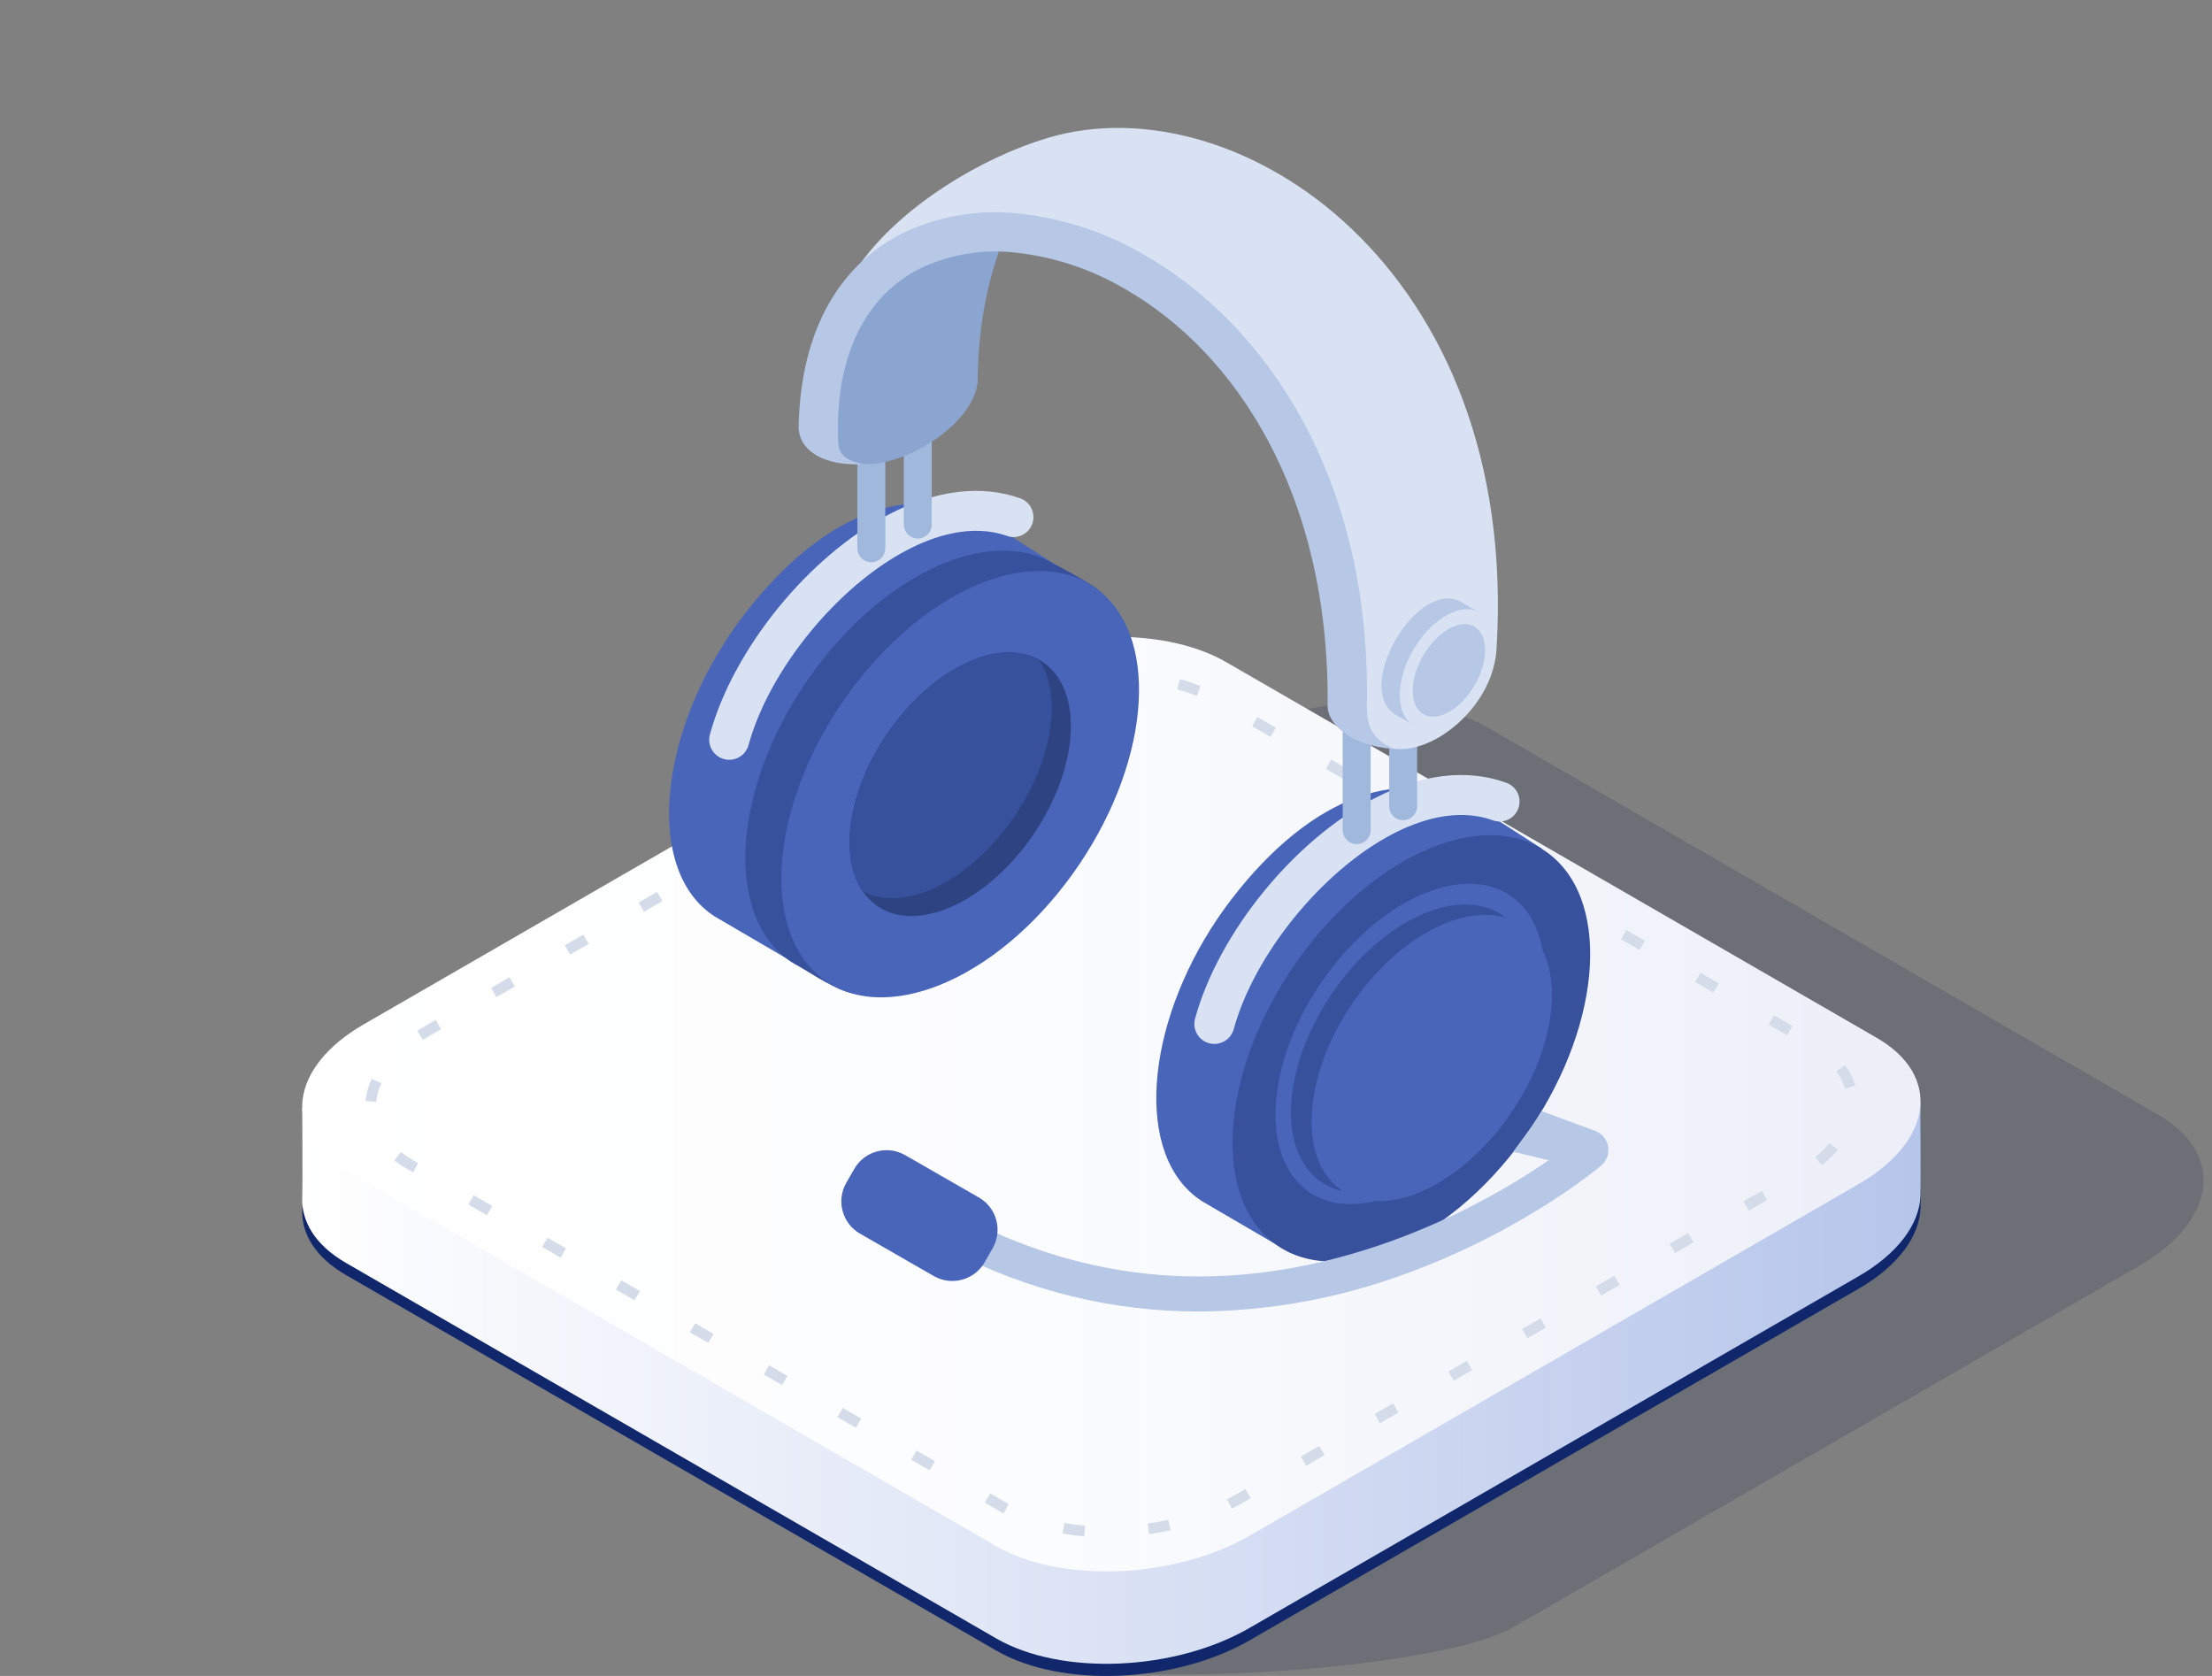 <svg width="198" height="150" viewBox="0 0 198 150" fill="none" xmlns="http://www.w3.org/2000/svg">
<rect x="0" y="0" width="198" height="150" fill="#808080" stroke="none"/>
<path d="M91.623 148.038L52.118 112.009C46.124 108.546 46.877 102.503 53.797 98.509L109.869 66.134C116.794 62.141 127.263 61.708 133.256 65.165L193.192 99.775C199.186 103.231 198.433 109.274 191.513 113.274L135.442 145.643C128.522 149.643 97.616 151.495 91.623 148.038Z" fill="#000F3D" fill-opacity="0.15"/>
<path d="M89.186 147.735L30.979 114.125C28.238 112.545 26.948 110.422 27.053 108.181C27.096 107.249 28.009 100.959 28.009 100.959C28.009 100.959 30.374 102.305 32.608 101.015L87.062 69.578C93.784 65.695 103.951 65.257 109.771 68.633L167.979 102.243C169.349 103.033 171.904 99.805 171.904 99.805C171.904 99.805 171.954 107.07 171.904 108.181C171.787 110.687 169.911 113.298 166.349 115.354L111.895 146.79C105.173 150.673 95.007 151.093 89.186 147.735Z" fill="#11276B"/>
<path d="M89.186 146.649L30.979 113.039C28.238 111.459 26.948 109.336 27.053 107.101C27.096 106.169 27.053 99.157 27.053 99.157C27.053 99.157 30.38 101.219 32.608 99.929L87.062 68.492C93.784 64.609 103.951 64.171 109.771 67.547L167.979 101.157C169.349 101.947 171.904 98.688 171.904 98.688C171.904 98.688 171.954 105.953 171.904 107.07C171.787 109.57 169.911 112.181 166.349 114.237L111.895 145.674C105.173 149.587 95.007 150.007 89.186 146.649Z" fill="url(#paint0_linear_8404_681)"/>
<path d="M89.186 138.39L30.979 104.762C25.158 101.404 25.887 95.503 32.609 91.651L87.063 60.215C93.785 56.332 103.951 55.894 109.772 59.27L167.979 92.88C173.8 96.238 173.072 102.108 166.35 105.99L111.895 137.427C105.173 141.31 95.007 141.729 89.186 138.39Z" fill="url(#paint1_linear_8404_681)"/>
<path d="M97.049 137.495C96.389 137.446 95.741 137.359 95.117 137.254L95.278 136.316C95.895 136.415 96.512 136.495 97.129 136.551L97.049 137.495ZM102.864 137.31L102.728 136.365C103.345 136.273 103.963 136.162 104.58 136.026L104.783 136.958C104.154 137.1 103.512 137.217 102.864 137.31ZM89.821 135.458L88.155 134.483L88.63 133.662L90.284 134.612L89.821 135.458ZM110.271 135.038L109.833 134.193L110.604 133.773L111.475 133.273L111.95 134.094L111.086 134.594C110.82 134.73 110.542 134.878 110.271 135.02V135.038ZM83.216 131.6L81.569 130.65L82.044 129.822L83.698 130.773L83.216 131.6ZM116.913 131.193L116.437 130.366L118.085 129.415L118.561 130.236L116.913 131.193ZM76.612 127.785L74.964 126.835L75.439 126.008L77.087 126.965L76.612 127.785ZM123.523 127.378L123.048 126.551L124.696 125.6L125.178 126.421L123.523 127.378ZM70.013 123.971L68.365 123.02L68.841 122.193L70.489 123.15L70.013 123.971ZM130.128 123.576L129.653 122.749L131.301 121.798L131.782 122.625L130.128 123.576ZM63.396 120.181L61.742 119.255L62.224 118.428L63.872 119.385L63.396 120.181ZM136.72 119.773L136.245 118.953L137.899 117.996L138.375 118.823L136.72 119.773ZM56.792 116.372L55.138 115.416L55.619 114.595L57.292 115.551L56.792 116.372ZM143.325 115.959L142.85 115.138L144.504 114.181L144.979 115.008L143.325 115.959ZM50.187 112.558L48.533 111.601L49.008 110.78L50.662 111.731L50.187 112.558ZM149.93 112.15L149.454 111.323L151.115 110.366L151.59 111.194L149.93 112.15ZM43.583 108.762L41.928 107.805L42.404 106.984L44.058 107.934L43.583 108.762ZM156.54 108.354L156.053 107.527L157.707 106.577L158.182 107.397L156.54 108.354ZM36.972 104.928L36.533 104.675C36.104 104.432 35.692 104.16 35.299 103.861L35.885 103.108C36.237 103.378 36.606 103.626 36.99 103.848L37.435 104.101L36.972 104.928ZM163.096 104.311L162.478 103.583C162.948 103.194 163.382 102.765 163.775 102.299L164.503 102.916C164.077 103.419 163.606 103.882 163.096 104.299V104.311ZM33.669 98.626L32.719 98.534C32.793 97.847 32.981 97.177 33.274 96.552L34.138 96.954C33.889 97.481 33.73 98.046 33.669 98.626ZM165.145 97.435C164.986 96.877 164.729 96.353 164.386 95.886L165.151 95.324C165.566 95.88 165.876 96.508 166.065 97.176L165.145 97.435ZM37.854 93.065L37.342 92.262C37.558 92.12 37.786 91.985 38.021 91.849L39.002 91.281L39.478 92.108L38.502 92.67C38.28 92.799 38.064 92.929 37.854 93.065ZM159.966 92.651L158.318 91.695L158.793 90.874L160.442 91.824L159.966 92.651ZM44.434 89.244L43.959 88.423L45.607 87.466L46.082 88.293L44.434 89.244ZM153.362 88.837L151.732 87.886L152.213 87.059L153.862 88.009L153.362 88.837ZM51.039 85.429L50.564 84.608L52.212 83.652L52.693 84.479L51.039 85.429ZM146.757 85.022L145.103 84.071L145.578 83.244L147.232 84.195L146.757 85.022ZM57.644 81.602L57.168 80.775L58.816 79.825L59.298 80.646L57.644 81.602ZM140.152 81.189L138.498 80.238L138.973 79.411L140.621 80.368L140.152 81.189ZM64.23 77.788L63.754 76.961L65.427 76.047L65.933 76.849L64.23 77.788ZM133.529 77.374L131.875 76.424L132.35 75.596L134.004 76.553L133.529 77.374ZM70.871 73.992L70.396 73.164L72.05 72.214L72.526 73.035L70.871 73.992ZM126.955 73.584L125.307 72.627L125.783 71.8L127.437 72.757L126.955 73.584ZM77.464 70.177L76.982 69.35L78.636 68.399L79.112 69.257L77.464 70.177ZM120.332 69.769L118.684 68.813L119.159 67.992L120.807 68.942L120.332 69.769ZM84.068 66.362L83.587 65.554L85.241 64.597L85.716 65.424L84.068 66.362ZM113.728 65.955L112.079 64.998L112.555 64.177L114.203 65.128L113.728 65.955ZM90.698 62.751L90.34 61.85C90.926 61.609 91.543 61.393 92.191 61.196L92.475 62.103C91.858 62.313 91.241 62.523 90.698 62.751ZM107.123 62.282C106.551 62.052 105.966 61.858 105.37 61.702L105.617 60.782C106.246 60.951 106.864 61.157 107.469 61.4L107.123 62.282ZM97.963 61.091L97.889 60.14C98.543 60.091 99.197 60.066 99.833 60.06V61.017C99.222 61.017 98.592 61.041 97.963 61.091Z" fill="#D3DCE8"/>
<path fill-rule="evenodd" clip-rule="evenodd" d="M135.604 82.454C135.205 87.431 132.966 93.194 129.052 98.287C126.103 102.129 122.676 104.987 119.28 106.676L115.578 112.172L107.607 107.517C107.203 107.258 106.824 106.962 106.475 106.632C101.295 101.711 103.092 89.767 110.249 80.461C117.407 71.155 125.792 68.107 132.619 72.49L137.995 75.938L135.604 82.454Z" fill="#4865B9"/>
<path fill-rule="evenodd" clip-rule="evenodd" d="M139.298 76.966C144.478 81.888 142.884 93.433 135.743 102.747C128.601 112.06 118.566 115.619 113.373 110.697C108.18 105.775 109.786 94.226 116.928 84.912C124.07 75.599 134.105 72.04 139.298 76.966Z" fill="#37519D"/>
<path fill-rule="evenodd" clip-rule="evenodd" d="M91.983 56.991C91.585 61.969 89.345 67.732 85.436 72.825C82.482 76.663 79.059 79.52 75.664 81.194L71.961 86.69L63.991 82.035C63.586 81.776 63.207 81.48 62.859 81.15C57.678 76.228 59.479 64.288 66.637 54.979C73.794 45.669 82.156 42.624 89.006 47.032L94.379 50.479L91.983 56.991Z" fill="#4865B9"/>
<path fill-rule="evenodd" clip-rule="evenodd" d="M98.254 52.759C103.434 57.681 99.282 67.967 92.124 77.281C86.864 84.132 80.802 90.376 75.737 88.746C74.214 88.252 71.963 86.706 71.201 86.316C70.671 86.024 70.186 85.659 69.759 85.231C64.578 80.31 66.172 68.764 73.314 59.451C79.69 51.157 88.33 47.423 93.814 50.185C94.487 50.524 97.684 52.221 98.254 52.759Z" fill="#37519D"/>
<path fill-rule="evenodd" clip-rule="evenodd" d="M98.913 53.321C104.094 58.243 102.499 69.788 95.358 79.102C88.216 88.415 78.185 91.978 72.992 87.052C67.799 82.127 69.406 70.585 76.547 61.272C83.689 51.958 93.72 48.399 98.913 53.321Z" fill="#4865B9"/>
<path fill-rule="evenodd" clip-rule="evenodd" d="M93.968 59.758C97.181 62.803 96.196 69.94 91.772 75.699C87.349 81.458 81.152 83.67 77.94 80.613C74.728 77.556 75.712 70.43 80.135 64.672C84.559 58.913 90.756 56.713 93.968 59.758Z" fill="#2E4382"/>
<path fill-rule="evenodd" clip-rule="evenodd" d="M93.012 59.063C95.26 62.467 94.084 68.855 90.051 74.096C86.018 79.337 80.558 81.624 77.178 79.719C74.931 76.324 76.106 69.931 80.14 64.691C84.173 59.45 89.632 57.147 93.012 59.063Z" fill="#2D4899"/>
<path fill-rule="evenodd" clip-rule="evenodd" d="M93.012 59.063C95.26 62.467 94.084 68.855 90.051 74.096C86.018 79.337 80.558 81.624 77.178 79.719C74.931 76.324 76.106 69.931 80.14 64.691C84.173 59.45 89.632 57.147 93.012 59.063Z" fill="#37519D"/>
<path d="M65.264 68.003C64.989 68.001 64.719 67.936 64.473 67.813C64.228 67.69 64.013 67.512 63.847 67.294C63.681 67.075 63.567 66.822 63.514 66.552C63.461 66.283 63.471 66.005 63.542 65.74C65.65 58.056 72.393 49.766 79.575 46.036C83.783 43.848 87.856 43.358 91.359 44.613C91.794 44.78 92.147 45.11 92.342 45.534C92.537 45.957 92.559 46.44 92.403 46.879C92.247 47.318 91.925 47.678 91.507 47.883C91.088 48.089 90.606 48.122 90.164 47.977C86.952 46.825 83.536 48.009 81.237 49.209C74.96 52.468 68.838 59.969 67.001 66.688C66.896 67.068 66.669 67.402 66.355 67.64C66.041 67.877 65.657 68.005 65.264 68.003Z" fill="#D8E2F3"/>
<path d="M108.694 93.433C108.535 93.431 108.377 93.41 108.224 93.369C107.997 93.307 107.785 93.201 107.599 93.056C107.414 92.912 107.258 92.733 107.142 92.528C107.026 92.324 106.951 92.099 106.922 91.866C106.893 91.632 106.91 91.396 106.972 91.169C109.08 83.486 115.828 75.196 123.009 71.466C127.214 69.278 131.286 68.788 134.79 70.043C135.016 70.117 135.225 70.236 135.405 70.392C135.584 70.549 135.731 70.739 135.836 70.953C135.941 71.167 136.002 71.4 136.015 71.637C136.029 71.875 135.995 72.113 135.915 72.338C135.835 72.562 135.712 72.768 135.551 72.944C135.39 73.12 135.196 73.262 134.98 73.361C134.764 73.461 134.53 73.516 134.292 73.524C134.054 73.532 133.816 73.492 133.594 73.407C130.386 72.259 126.966 73.439 124.667 74.638C118.39 77.898 112.273 85.398 110.431 92.118C110.326 92.497 110.099 92.832 109.785 93.069C109.471 93.307 109.088 93.435 108.694 93.433Z" fill="#D8E2F3"/>
<path d="M77.994 50.324C77.662 50.324 77.343 50.192 77.109 49.958C76.874 49.723 76.742 49.405 76.742 49.073V38.974C76.742 38.642 76.874 38.324 77.109 38.089C77.343 37.855 77.662 37.723 77.994 37.723C78.326 37.723 78.644 37.855 78.878 38.089C79.113 38.324 79.245 38.642 79.245 38.974V49.073C79.244 49.404 79.112 49.722 78.877 49.956C78.643 50.191 78.325 50.323 77.994 50.324Z" fill="#A1B8DD"/>
<path d="M82.152 48.196C81.82 48.196 81.502 48.064 81.267 47.83C81.032 47.595 80.9 47.277 80.9 46.945V36.85C80.9 36.686 80.933 36.523 80.996 36.371C81.058 36.219 81.151 36.081 81.267 35.965C81.383 35.849 81.521 35.757 81.673 35.694C81.825 35.631 81.987 35.599 82.152 35.599C82.316 35.599 82.479 35.631 82.631 35.694C82.782 35.757 82.92 35.849 83.037 35.965C83.153 36.081 83.245 36.219 83.308 36.371C83.371 36.523 83.403 36.686 83.403 36.85V46.945C83.404 47.109 83.372 47.272 83.309 47.424C83.246 47.576 83.154 47.715 83.038 47.831C82.921 47.947 82.783 48.039 82.631 48.102C82.479 48.165 82.316 48.197 82.152 48.196Z" fill="#A1B8DD"/>
<path d="M121.439 75.551C121.107 75.551 120.789 75.419 120.554 75.184C120.319 74.95 120.187 74.631 120.188 74.299V64.201C120.188 63.869 120.319 63.55 120.554 63.316C120.789 63.081 121.107 62.949 121.439 62.949C121.771 62.949 122.089 63.081 122.324 63.316C122.558 63.55 122.69 63.869 122.69 64.201V74.299C122.691 74.464 122.659 74.627 122.596 74.779C122.533 74.931 122.441 75.069 122.325 75.185C122.209 75.302 122.07 75.394 121.918 75.457C121.766 75.519 121.603 75.551 121.439 75.551Z" fill="#A1B8DD"/>
<path d="M125.599 73.411C125.267 73.411 124.949 73.279 124.714 73.044C124.479 72.809 124.348 72.491 124.348 72.159V62.077C124.348 61.745 124.479 61.426 124.714 61.192C124.949 60.957 125.267 60.825 125.599 60.825C125.931 60.825 126.249 60.957 126.484 61.192C126.719 61.426 126.85 61.745 126.85 62.077V72.175C126.845 72.504 126.711 72.818 126.477 73.049C126.243 73.28 125.928 73.41 125.599 73.411Z" fill="#A1B8DD"/>
<path fill-rule="evenodd" clip-rule="evenodd" d="M78.133 24.045C74.442 31.071 74.546 35.491 74.881 40.138C76.594 43.968 86.888 39.313 87.506 34.24C87.574 25.392 90.2 18.928 93.779 15.043C88.566 18.015 83.345 21.168 78.133 24.045Z" fill="#8BA5D1"/>
<path fill-rule="evenodd" clip-rule="evenodd" d="M121.182 64.177C119.157 23.802 89.575 15.317 77.049 23.535C80.787 18.394 87.809 14.138 93.763 12.348C110.74 7.255 136.075 23.961 133.955 58.119C133.556 64.707 124.828 70.007 122.103 65.181C121.859 64.751 121.337 64.643 121.182 64.177Z" fill="#D8E2F3"/>
<path d="M75.02 39.441C75.056 40.409 75.311 41.118 77.244 41.537C73.916 41.74 71.437 40.417 71.489 38.11C71.688 29.282 75.355 23.567 80.874 20.833C84.116 19.3 87.722 18.706 91.284 19.12C95.246 19.556 99.07 20.829 102.503 22.854C113.291 29.059 122.784 42.78 122.349 63.269C122.349 65.225 122.999 66.222 124.776 67.039C120.648 66.724 118.826 64.648 118.838 63.189C119.022 44.171 110.589 31.554 100.753 25.895C97.755 24.12 94.415 23.002 90.953 22.615C88.039 22.27 85.086 22.748 82.429 23.994C77.814 26.269 74.729 31.366 75.02 39.441Z" fill="#B6C8E6"/>
<path fill-rule="evenodd" clip-rule="evenodd" d="M135.94 80.76C139.842 84.462 138.646 93.134 133.27 100.132C127.894 107.131 120.366 109.805 116.464 106.11C112.562 102.416 113.758 93.736 119.134 86.738C124.51 79.74 132.043 77.062 135.94 80.76Z" fill="#4865B9"/>
<path fill-rule="evenodd" clip-rule="evenodd" d="M135.158 82.454C138.669 85.785 137.593 93.593 132.767 99.893C127.941 106.194 121.15 108.597 117.623 105.269C114.096 101.942 115.188 94.13 120.014 87.83C124.84 81.529 131.643 79.126 135.158 82.454Z" fill="#37519D"/>
<path fill-rule="evenodd" clip-rule="evenodd" d="M136.866 83.374C140.353 86.682 139.285 94.433 134.475 100.69C129.665 106.947 122.942 109.334 119.455 106.026C115.967 102.719 117.035 94.967 121.846 88.714C126.656 82.461 133.379 80.054 136.866 83.374Z" fill="#4865B9"/>
<path fill-rule="evenodd" clip-rule="evenodd" d="M132.401 54.807L126.379 64.802L124.984 64.005C120.963 61.69 126.977 51.48 130.906 53.943L132.401 54.807Z" fill="#B6C8E6"/>
<path fill-rule="evenodd" clip-rule="evenodd" d="M129.473 55.078C127.17 56.37 125.301 59.558 125.301 62.204C125.301 64.85 127.17 65.958 129.473 64.671C131.777 63.384 133.638 60.172 133.638 57.521C133.638 54.871 131.773 53.771 129.473 55.078Z" fill="#D8E2F3"/>
<path fill-rule="evenodd" clip-rule="evenodd" d="M129.695 56.274C127.906 57.278 126.455 59.757 126.455 61.813C126.455 63.87 127.906 64.731 129.695 63.726C131.485 62.722 132.935 60.247 132.935 58.191C132.935 56.134 131.485 55.278 129.695 56.274Z" fill="#B6C8E6"/>
<path d="M107.305 117.382C99.62 117.387 92.046 115.541 85.227 111.998L86.681 109.16C98.494 115.226 111.243 115.872 124.565 111.069C129.541 109.26 134.269 106.831 138.637 103.84L135.453 103.084C135.453 103.084 136.366 101.838 136.905 101.1C137.39 100.437 137.998 99.449 137.998 99.449L142.785 101.218C144.095 101.702 144.395 103.418 143.328 104.318C143.045 104.557 136.29 110.213 125.749 114.03C119.841 116.206 113.601 117.34 107.305 117.382Z" fill="#B6C8E6"/>
<path d="M87.621 107.178L81.022 103.386C79.425 102.469 77.387 103.019 76.469 104.616L75.754 105.861C74.836 107.458 75.386 109.497 76.983 110.414L83.582 114.206C85.178 115.124 87.217 114.574 88.135 112.977L88.85 111.732C89.768 110.135 89.218 108.096 87.621 107.178Z" fill="#4865B9"/>
<defs>
<linearGradient id="paint0_linear_8404_681" x1="27.047" y1="107.101" x2="171.929" y2="107.101" gradientUnits="userSpaceOnUse">
<stop stop-color="white"/>
<stop offset="1" stop-color="#B6C5EA"/>
</linearGradient>
<linearGradient id="paint1_linear_8404_681" x1="27.047" y1="98.824" x2="171.911" y2="98.824" gradientUnits="userSpaceOnUse">
<stop stop-color="white"/>
<stop offset="0.46" stop-color="#FBFCFE"/>
<stop offset="0.91" stop-color="#EFF1F9"/>
<stop offset="1" stop-color="#ECEEF8"/>
</linearGradient>
</defs>
</svg>
